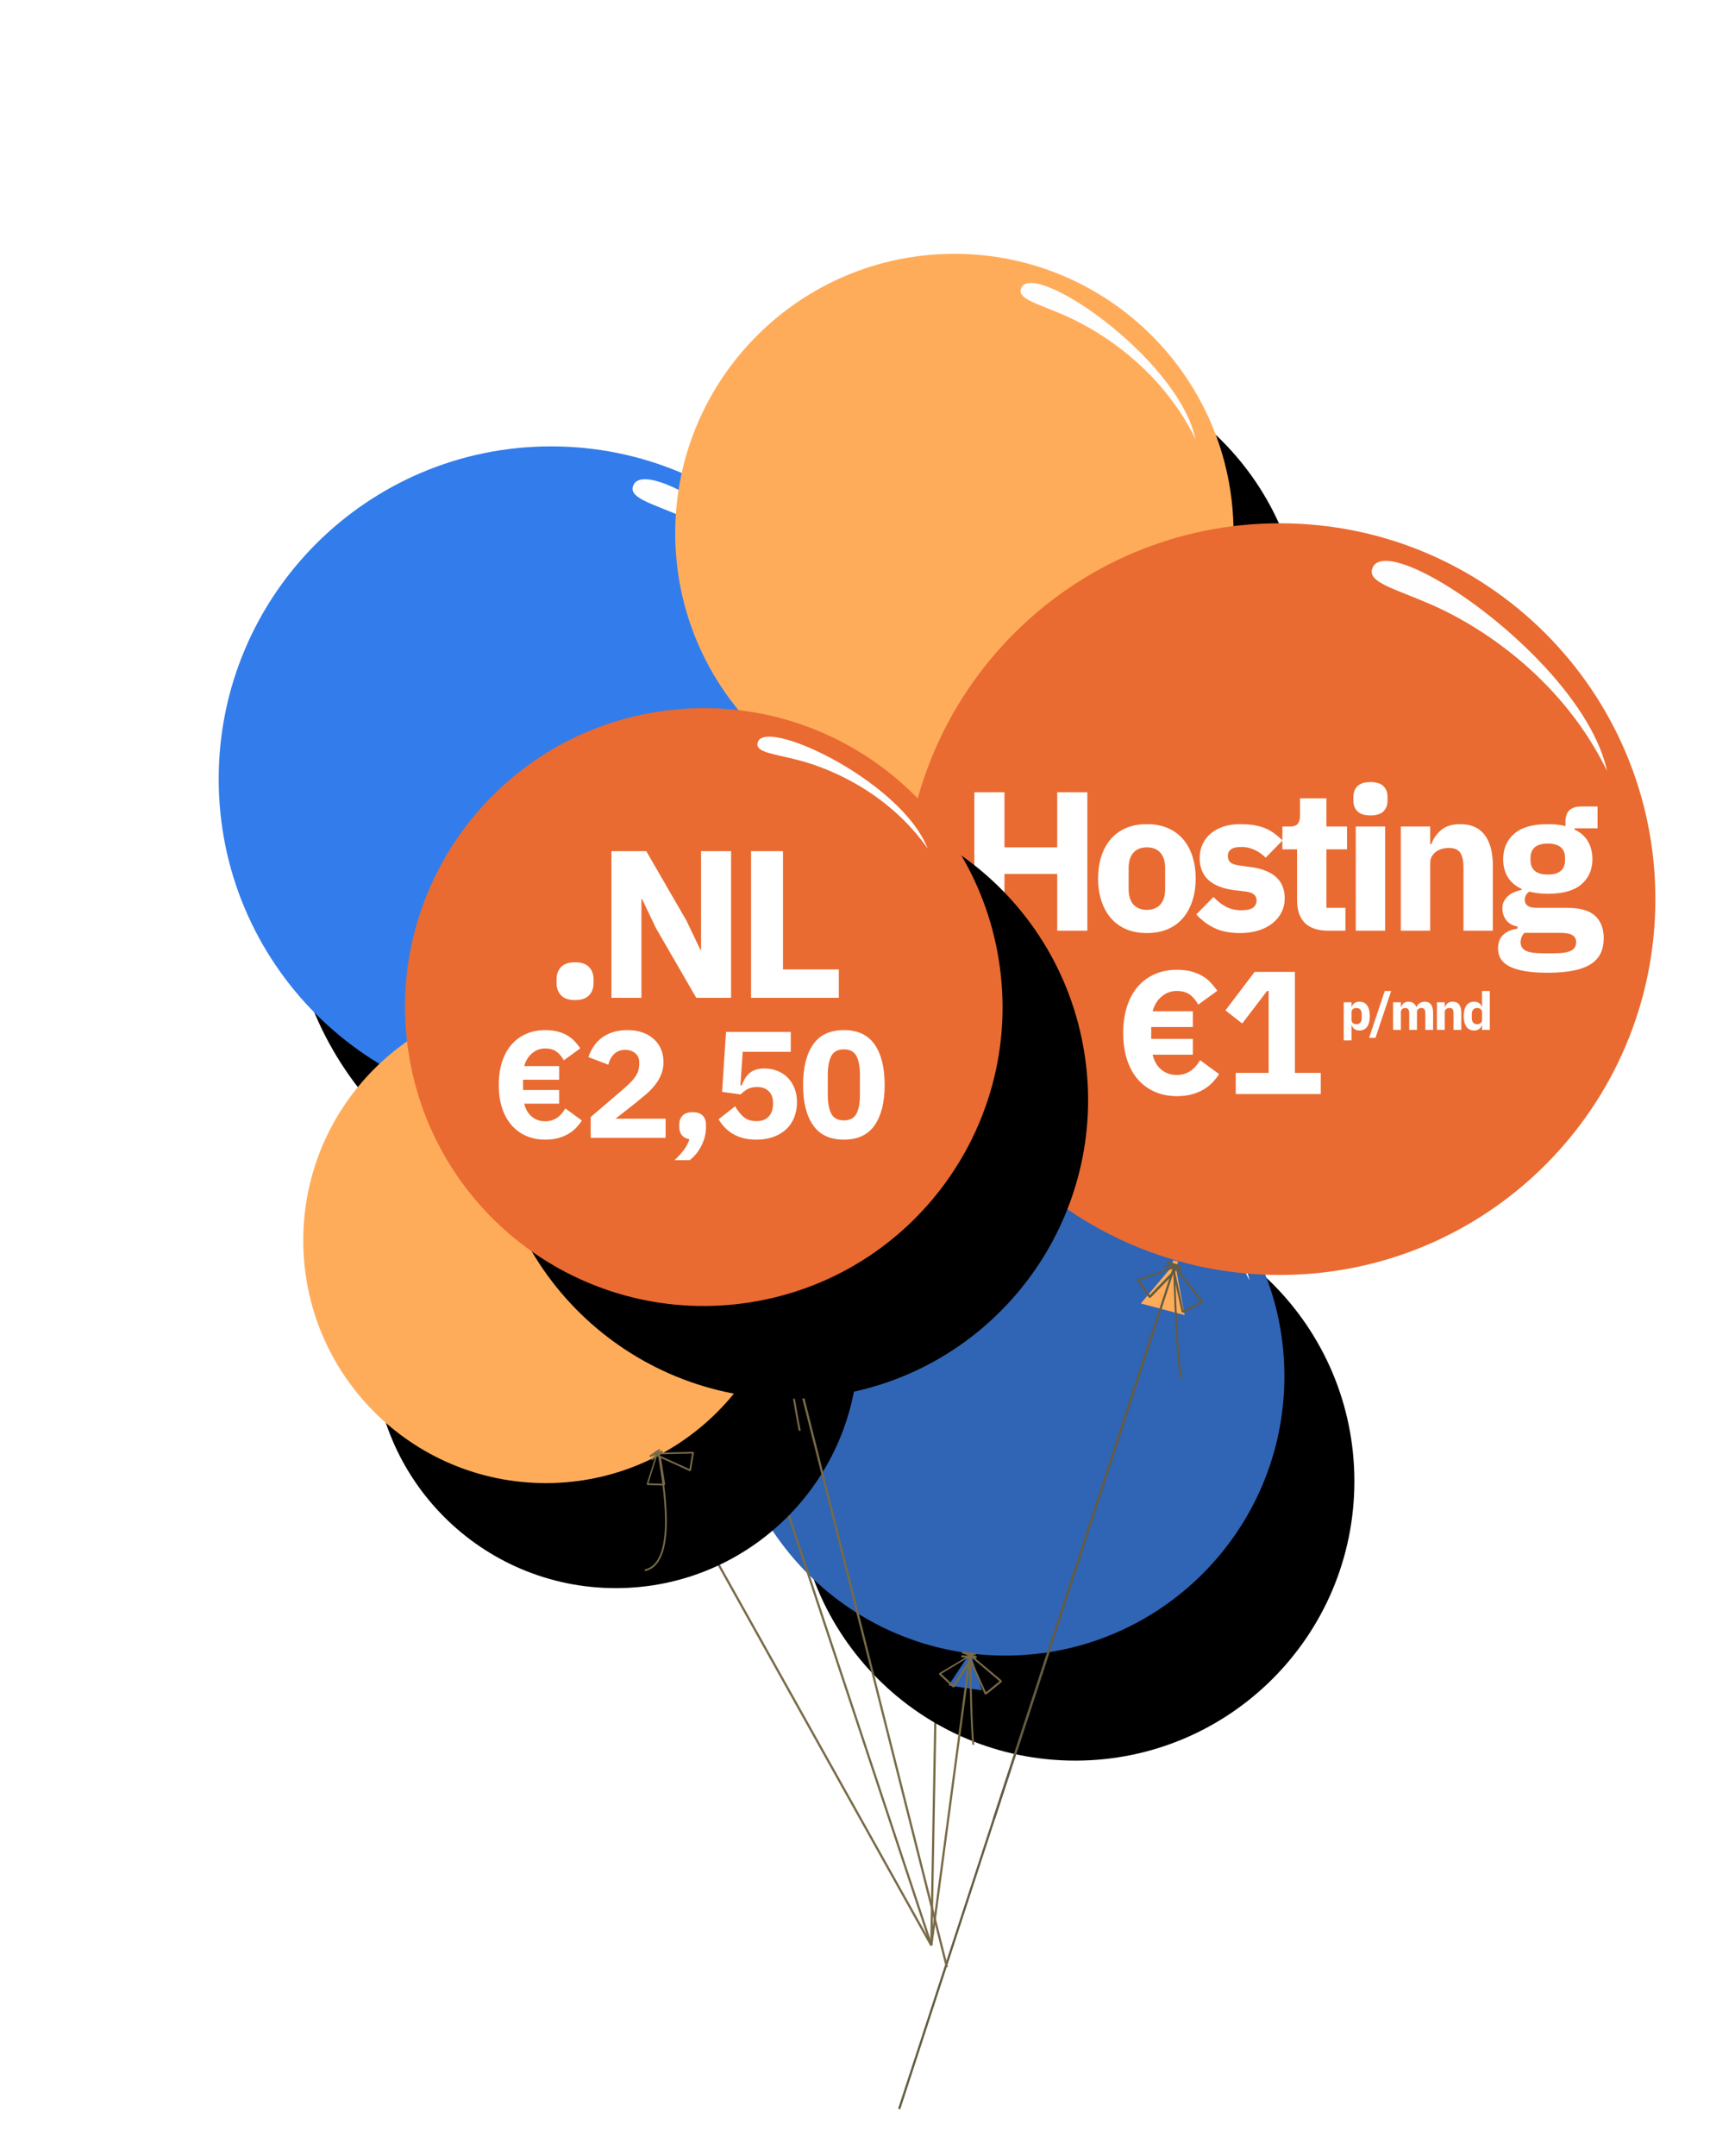 <?xml version="1.0" encoding="UTF-8"?>
<svg width="595px" height="739px" viewBox="0 0 595 739" version="1.1" xmlns="http://www.w3.org/2000/svg" xmlns:xlink="http://www.w3.org/1999/xlink">
    <title>63D46980-A33B-4534-9B97-BF953139A700</title>
    <defs>
        <filter x="-14.0%" y="-10.8%" width="128.0%" height="121.7%" filterUnits="objectBoundingBox" id="filter-1">
            <feOffset dx="24" dy="36" in="SourceAlpha" result="shadowOffsetOuter1"></feOffset>
            <feColorMatrix values="0 0 0 0 0   0 0 0 0 0   0 0 0 0 0  0 0 0 0.08 0" type="matrix" in="shadowOffsetOuter1" result="shadowMatrixOuter1"></feColorMatrix>
            <feMerge>
                <feMergeNode in="shadowMatrixOuter1"></feMergeNode>
                <feMergeNode in="SourceGraphic"></feMergeNode>
            </feMerge>
        </filter>
        <path d="M365.47,384.734 C365.47,437.608 322.608,480.471 269.735,480.471 C216.861,480.471 174,437.608 174,384.734 C174,331.861 216.861,289 269.735,289 C322.608,289 365.47,331.861 365.47,384.734 Z" id="path-2"></path>
        <filter x="-9.4%" y="-9.4%" width="131.3%" height="137.6%" filterUnits="objectBoundingBox" id="filter-3">
            <feOffset dx="24" dy="36" in="SourceAlpha" result="shadowOffsetOuter1"></feOffset>
            <feColorMatrix values="0 0 0 0 0   0 0 0 0 0   0 0 0 0 0  0 0 0 0.04 0" type="matrix" in="shadowOffsetOuter1"></feColorMatrix>
        </filter>
        <path d="M114.019,5.68434189e-14 C176.989,5.68434189e-14 228.036,51.048 228.036,114.017 C228.036,176.987 176.989,228.035 114.019,228.035 C51.048,228.035 8.10018719e-13,176.987 8.10018719e-13,114.017 C8.10018719e-13,51.048 51.048,5.68434189e-14 114.019,5.68434189e-14" id="path-4"></path>
        <filter x="-7.9%" y="-7.9%" width="126.3%" height="131.6%" filterUnits="objectBoundingBox" id="filter-5">
            <feOffset dx="24" dy="36" in="SourceAlpha" result="shadowOffsetOuter1"></feOffset>
            <feColorMatrix values="0 0 0 0 0   0 0 0 0 0   0 0 0 0 0  0 0 0 0.04 0" type="matrix" in="shadowOffsetOuter1"></feColorMatrix>
        </filter>
        <path d="M348.033,95.736 C348.033,148.608 305.17,191.471 252.297,191.471 C199.424,191.471 156.562,148.608 156.562,95.736 C156.562,42.862 199.424,0 252.297,0 C305.17,0 348.033,42.862 348.033,95.736 Z" id="path-6"></path>
        <filter x="-9.4%" y="-9.4%" width="131.3%" height="137.6%" filterUnits="objectBoundingBox" id="filter-7">
            <feOffset dx="24" dy="36" in="SourceAlpha" result="shadowOffsetOuter1"></feOffset>
            <feColorMatrix values="0 0 0 0 0   0 0 0 0 0   0 0 0 0 0  0 0 0 0.12 0" type="matrix" in="shadowOffsetOuter1"></feColorMatrix>
        </filter>
        <path d="M195.348,338.175 C195.348,384.11 158.109,421.349 112.174,421.349 C66.239,421.349 29,384.11 29,338.175 C29,292.239 66.239,255 112.174,255 C158.109,255 195.348,292.239 195.348,338.175 Z" id="path-8"></path>
        <filter x="-10.8%" y="-10.8%" width="136.1%" height="143.3%" filterUnits="objectBoundingBox" id="filter-9">
            <feOffset dx="24" dy="36" in="SourceAlpha" result="shadowOffsetOuter1"></feOffset>
            <feColorMatrix values="0 0 0 0 0   0 0 0 0 0   0 0 0 0 0  0 0 0 0.04 0" type="matrix" in="shadowOffsetOuter1"></feColorMatrix>
        </filter>
        <path d="M219.807,118.178 C219.807,174.759 173.938,220.628 117.356,220.628 C60.774,220.628 14.906,174.759 14.906,118.178 C14.906,61.598 60.774,15.729 117.356,15.729 C173.938,15.729 219.807,61.598 219.807,118.178 Z" id="path-10"></path>
        <filter x="-8.8%" y="-8.8%" width="129.3%" height="135.1%" filterUnits="objectBoundingBox" id="filter-11">
            <feOffset dx="24" dy="36" in="SourceAlpha" result="shadowOffsetOuter1"></feOffset>
            <feColorMatrix values="0 0 0 0 0   0 0 0 0 0   0 0 0 0 0  0 0 0 0.12 0" type="matrix" in="shadowOffsetOuter1"></feColorMatrix>
        </filter>
    </defs>
    <g id="Homepage" stroke="none" stroke-width="1" fill="none" fill-rule="evenodd">
        <g id="Homepage-v1" transform="translate(-793, -149)">
            <g id="Hero" transform="translate(0, 120)">
                <g id="Ballonnen" filter="url(#filter-1)" transform="translate(844, 80)">
                    <polygon id="Fill-6" fill="#FFAC5A" points="338.725 287.735 340.396 288.178 339.414 291.884 337.743 291.442"></polygon>
                    <polygon id="Fill-89" fill="#786A47" points="252.074 172.013 244.761 579.802 244.003 579.788 251.316 172.001"></polygon>
                    <g id="Fill-16">
                        <use fill="black" fill-opacity="1" filter="url(#filter-3)" xlink:href="#path-2"></use>
                        <use fill="#3064B4" fill-rule="evenodd" xlink:href="#path-2"></use>
                    </g>
                    <path d="M293.587,300.658 C292.845,303.89 299.374,305.49 308.314,309.343 C322.926,315.642 342.644,329.53 353.503,351.88 C347.424,323.637 296.227,289.146 293.587,300.658" id="Fill-18" fill="#FEFEFE"></path>
                    <polygon id="Fill-20" fill="#3064B4" points="257.06 480.478 258.134 480.633 261.744 492.381 250.278 490.73"></polygon>
                    <polygon id="Fill-22" fill="#3064B4" points="257.123 478.03 258.834 478.277 258.287 482.073 256.576 481.826"></polygon>
                    <g id="Group-2" transform="translate(0, 66)">
                        <g id="Fill-28">
                            <use fill="black" fill-opacity="1" filter="url(#filter-5)" xlink:href="#path-4"></use>
                            <use fill="#327DEB" fill-rule="evenodd" xlink:href="#path-4"></use>
                        </g>
                        <path d="M141.994,13.973 C141.112,17.822 148.888,19.728 159.535,24.318 C176.936,31.82 200.42,48.36 213.353,74.976 C206.113,41.341 145.14,0.263 141.994,13.973" id="Fill-34" fill="#FEFEFE"></path>
                    </g>
                    <polygon id="Fill-30" fill="#9CC53E" points="127.605 229.869 128.821 229.426 139.23 239.716 126.271 244.446"></polygon>
                    <polygon id="Fill-32" fill="#9CC53E" points="126.634 227.866 128.258 227.274 129.573 230.877 127.949 231.468"></polygon>
                    <polygon id="Fill-36" fill="#786A47" points="127.57 226.314 244.742 579.676 244.022 579.914 126.85 226.552"></polygon>
                    <polygon id="Fill-62" fill="#E5C839" points="126.634 227.866 128.258 227.274 129.573 230.877 127.949 231.468"></polygon>
                    <path d="M162.051,330.303 C161.719,330.11 161.389,329.913 161.058,329.716 L127.668,228.693 L128.388,228.455 L162.051,330.303 Z" id="Fill-64" fill="#CFB365"></path>
                    <polygon id="Fill-66" fill="#9A3161" points="251.685 172.028 252.772 172.028 258.021 183.141 246.437 183.141"></polygon>
                    <g id="Fill-68">
                        <use fill="black" fill-opacity="1" filter="url(#filter-7)" xlink:href="#path-6"></use>
                        <use fill="#FFAC5A" fill-rule="evenodd" xlink:href="#path-6"></use>
                    </g>
                    <polygon id="Fill-70" fill="#9A3161" points="251.405 173.927 253.133 173.927 253.133 170.092 251.405 170.092"></polygon>
                    <path d="M138.047,260.319 C138.352,260.432 138.656,260.551 138.961,260.668 L179.548,383.067 C179.374,383.34 179.195,383.61 179.019,383.88 L138.047,260.319 Z" id="Fill-74" fill="#E35700"></path>
                    <path d="M175.148,372.208 C175.222,371.641 175.3,371.074 175.383,370.509 L179.547,383.065 L179.284,383.474 L179.276,383.487 L179.26,383.512 L179.25,383.525 L179.243,383.538 L179.235,383.55 L179.226,383.563 L179.218,383.576 L179.21,383.588 L179.193,383.614 L179.185,383.627 L179.019,383.88 L175.148,372.208 Z" id="Fill-75" fill="#995719"></path>
                    <polygon id="Fill-76" fill="#FFAC5A" points="149.908 411.726 150.728 411.257 159.479 417.374 150.744 422.371"></polygon>
                    <polygon id="Fill-77" fill="#FF6507" points="148.661 410.355 150.162 409.497 152.066 412.826 150.565 413.683"></polygon>
                    <polygon id="Fill-79" fill="#786A47" points="258.127 479.75 244.751 579.843 244.006 579.747 257.383 479.653"></polygon>
                    <polygon id="Fill-80" fill="#786A47" points="150.692 411.378 244.714 579.612 244.051 579.98 150.028 411.747"></polygon>
                    <path d="M251.686,172.028 L252.772,172.028 L258.021,183.141 L246.966,183.141 C246.926,182.853 246.883,182.565 246.845,182.278 L251.686,172.028 Z" id="Fill-81" fill="#9A3161"></path>
                    <polygon id="Fill-83" fill="#9A3161" points="251.405 173.927 253.133 173.927 253.133 170.092 251.405 170.092"></polygon>
                    <polygon id="Fill-84" fill="#9A3161" points="251.686 172.028 252.772 172.028 258.021 183.141 246.437 183.141"></polygon>
                    <polygon id="Fill-85" fill="#9A3161" points="251.405 173.927 253.133 173.927 253.133 170.092 251.405 170.092"></polygon>
                    <path d="M275.057,12.275 C274.317,15.507 280.845,17.108 289.784,20.961 C304.396,27.26 324.115,41.149 334.973,63.498 C328.895,35.255 277.699,0.764 275.057,12.275" id="Fill-88" fill="#FEFEFE"></path>
                    <g id="Fill-90">
                        <use fill="black" fill-opacity="1" filter="url(#filter-9)" xlink:href="#path-8"></use>
                        <use fill="#FFAC5A" fill-rule="evenodd" xlink:href="#path-8"></use>
                    </g>
                    <path d="M142.231,272.937 L139.767,265.51 C140.078,265.648 140.393,265.794 140.712,265.947 L143.163,273.343 C142.965,273.255 142.767,273.168 142.57,273.083 L142.231,272.937 Z" id="Fill-92" fill="#F5C536"></path>
                    <path d="M257.743,480.894 C257.214,484.326 257.875,506.119 258.449,510.98 C258.588,511.079 258.858,511.078 259.114,511.002 C258.521,506.153 257.882,484.297 258.402,480.926 L257.743,480.894 Z" id="Fill-98" fill="#786A47"></path>
                    <path d="M252.593,483.216 L247.072,486.503 L247.088,486.98 L251.791,491.38 L252.333,491.261 L252.593,490.852 L252.593,489.446 L251.893,490.552 L247.795,486.718 L252.593,483.826 L252.593,483.216 Z M259.667,479.637 L258.361,479.466 L258.101,479.336 L257.785,479.391 L255.05,479.034 L254.897,479.687 L256.816,480.352 L256.672,480.508 L254.692,480.376 L254.646,481.049 L256.075,481.144 L252.593,483.216 L252.593,483.826 L256.945,481.202 L257.079,481.211 L257.392,481.871 L252.593,489.446 L252.593,490.852 L257.783,482.697 L262.696,493.702 L262.963,493.763 L262.963,492.67 L258.129,481.849 L258.355,481.296 L258.363,481.296 L262.963,485.172 L262.963,484.34 L259.418,481.367 L259.862,481.397 L259.995,480.742 L258.758,480.312 L258.802,480.203 L259.579,480.304 L259.667,479.637 Z M262.963,493.763 L263.213,493.82 L268.52,489.525 L268.539,489.018 L262.963,484.34 L262.963,485.172 L267.798,489.244 L263.123,493.027 L262.963,492.67 L262.963,493.763 Z" id="Fill-99" fill="#786A47"></path>
                    <path d="M149.888,410.341 L149.726,410.544 L147.674,411.932 L147.959,412.462 L149.647,411.767 L149.643,411.959 L148.232,413.047 L148.602,413.527 L149.62,412.741 L146.755,421.707 L147.049,422.018 L149.888,422.097 L149.888,421.491 L147.367,421.421 L149.888,413.383 L149.888,410.341 Z M149.888,422.097 L151.826,422.15 L151.826,421.545 L149.888,421.491 L149.888,422.097 Z M151.14,409.588 L150.159,410.251 L149.906,410.317 L149.888,410.341 L149.888,413.383 L150.24,412.262 L150.337,412.188 L150.938,412.445 L151.826,417.954 L151.826,413.597 L151.694,412.768 L151.826,412.828 L151.826,412.176 L151.423,411.992 L151.245,411.486 L151.251,411.481 L151.826,411.467 L151.826,410.215 L150.93,410.584 L150.894,410.484 L151.478,410.089 L151.14,409.588 Z M156.788,410.774 L152.002,410.901 L152.318,410.656 L152.017,410.136 L151.826,410.215 L151.826,411.467 L156.788,411.345 L156.788,410.774 Z M151.826,412.828 L151.826,412.176 L156.788,414.429 L156.788,415.083 L151.826,412.828 Z M151.826,422.15 L152.832,422.179 L153.126,421.774 L151.826,413.597 L151.826,417.954 L152.408,421.561 L151.826,421.545 L151.826,422.15 Z M156.788,415.083 L161.551,417.248 L161.968,417.019 L162.982,410.97 L162.694,410.617 L156.788,410.774 L156.788,411.345 L162.329,411.21 L161.437,416.539 L156.788,414.429 L156.788,415.083 Z" id="Fill-102" fill="#786A47"></path>
                    <path d="M151.289,411.755 C152.71,421.061 157.922,448.963 146.215,451.54 L146.083,450.937 C157.205,448.487 152.046,420.8 150.678,411.846 L151.289,411.755 Z" id="Fill-103" fill="#786A47"></path>
                    <g id="Hosting" transform="translate(233, 92.004)">
                        <path d="M130.874,0.355 C202.02,0.355 259.697,58.031 259.697,129.178 C259.697,200.325 202.02,258.001 130.874,258.001 C59.727,258.001 2.05,200.325 2.05,129.178 C2.05,58.031 59.727,0.355 130.874,0.355" id="Fill-1" fill="#E96B31"></path>
                        <path d="M182.301,27.988 C201.962,36.464 228.495,55.152 243.109,85.225 C234.929,47.221 166.037,0.81 162.484,16.299 C161.486,20.649 170.272,22.802 182.301,27.988 Z" id="Fill-8" fill="#FEFEFE"></path>
                        <g id="Group-4" transform="translate(0, 253)">
                            <polyline id="Fill-9" fill="#FFAC5A" points="93.852 2.184 95.258 2.557 98.24 18.757 83.233 14.777 93.852 2.184"></polyline>
                            <polyline id="Fill-10" fill="#FFAC5A" points="94.326 2.38742359e-13 95.99 0.441 95.011 4.133 93.347 3.692 94.326 2.38742359e-13"></polyline>
                            <path d="M94.302,2.987 C94.529,8.138 95.174,33.299 96.802,40.441 C96.962,40.571 97.229,40.538 97.465,40.394 C95.82,33.273 95.182,8.017 94.962,2.956 L94.302,2.987" id="Fill-12" fill="#635C42"></path>
                            <path d="M99.36,17.166 L104.458,14.546 L104.593,14.003 L99.36,7.363 L99.36,8.495 L103.742,14.081 L99.36,16.333 L99.36,17.166 Z M97.133,1.892 L95.764,1.415 L95.513,1.214 L95.159,1.204 L92.29,0.205 L91.978,0.874 L93.899,2.023 L93.706,2.158 L91.604,1.571 L91.402,2.286 L92.921,2.71 L88.459,4.246 L88.459,4.855 L93.845,2.968 L93.99,3.009 L94.178,3.789 L88.459,9.685 L88.459,10.882 L94.414,4.769 L97.237,17.741 L97.768,17.984 L99.36,17.166 L99.36,16.333 L97.85,17.109 L94.979,3.934 L95.346,3.386 L95.354,3.389 L99.36,8.495 L99.36,7.363 L96.476,3.703 L96.95,3.834 L97.24,3.157 L96.001,2.415 L96.074,2.309 L96.89,2.593 L97.133,1.892 Z M88.459,4.246 L82.008,6.466 L81.917,6.983 L86,12.785 L86.612,12.778 L88.459,10.882 L88.459,9.685 L86.296,11.915 L82.738,6.859 L88.459,4.855 L88.459,4.246 L88.459,4.246 Z" id="Fill-13" fill="#635C42"></path>
                            <polyline id="Fill-14" fill="#635C42" points="95.188 1.936 0.719 291.009 2.81374923e-13 290.774 94.469 1.701 95.188 1.936"></polyline>
                            <path d="M87.981,23.99 L33.239,191.5 C32.969,191.52 32.696,191.533 32.426,191.551 L87.358,23.462 C87.565,23.638 87.775,23.813 87.981,23.99" id="Fill-19" fill="#635C42"></path>
                        </g>
                        <g id="Hosting-€1" transform="translate(26.139, 89.064)" fill="#FFFFFF" fill-rule="nonzero">
                            <path d="M10.336,50.932 L10.336,31.484 L28.424,31.484 L28.424,50.932 L38.76,50.932 L38.76,3.468 L28.424,3.468 L28.424,22.372 L10.336,22.372 L10.336,3.468 L-3.69482223e-13,3.468 L-3.69482223e-13,50.932 L10.336,50.932 Z M59.172,51.748 C61.801,51.748 64.147,51.317 66.21,50.456 C68.273,49.595 70.018,48.348 71.446,46.716 C72.874,45.084 73.973,43.112 74.744,40.8 C75.515,38.488 75.9,35.904 75.9,33.048 C75.9,30.192 75.515,27.608 74.744,25.296 C73.973,22.984 72.874,21.023 71.446,19.414 C70.018,17.805 68.273,16.569 66.21,15.708 C64.147,14.847 61.801,14.416 59.172,14.416 C56.543,14.416 54.197,14.847 52.134,15.708 C50.071,16.569 48.326,17.805 46.898,19.414 C45.47,21.023 44.371,22.984 43.6,25.296 C42.829,27.608 42.444,30.192 42.444,33.048 C42.444,35.904 42.829,38.488 43.6,40.8 C44.371,43.112 45.47,45.084 46.898,46.716 C48.326,48.348 50.071,49.595 52.134,50.456 C54.197,51.317 56.543,51.748 59.172,51.748 Z M59.172,43.792 C57.177,43.792 55.636,43.18 54.548,41.956 C53.46,40.732 52.916,38.987 52.916,36.72 L52.916,36.72 L52.916,29.444 C52.916,27.177 53.46,25.432 54.548,24.208 C55.636,22.984 57.177,22.372 59.172,22.372 C61.167,22.372 62.708,22.984 63.796,24.208 C64.884,25.432 65.428,27.177 65.428,29.444 L65.428,29.444 L65.428,36.72 C65.428,38.987 64.884,40.732 63.796,41.956 C62.708,43.18 61.167,43.792 59.172,43.792 Z M91.144,51.748 C93.456,51.748 95.553,51.453 97.434,50.864 C99.315,50.275 100.925,49.447 102.262,48.382 C103.599,47.317 104.631,46.059 105.356,44.608 C106.081,43.157 106.444,41.571 106.444,39.848 C106.444,33.728 102.523,30.147 94.68,29.104 L94.68,29.104 L90.668,28.56 C89.217,28.333 88.231,27.959 87.71,27.438 C87.189,26.917 86.928,26.18 86.928,25.228 C86.928,24.321 87.291,23.596 88.016,23.052 C88.741,22.508 89.965,22.236 91.688,22.236 C93.184,22.236 94.646,22.565 96.074,23.222 C97.502,23.879 98.783,24.775 99.916,25.908 L99.916,25.908 L105.696,19.992 C104.789,19.131 103.871,18.349 102.942,17.646 C102.013,16.943 100.993,16.354 99.882,15.878 C98.771,15.402 97.502,15.039 96.074,14.79 C94.646,14.541 93.003,14.416 91.144,14.416 C89.013,14.416 87.098,14.699 85.398,15.266 C83.698,15.833 82.247,16.626 81.046,17.646 C79.845,18.666 78.915,19.89 78.258,21.318 C77.601,22.746 77.272,24.321 77.272,26.044 C77.272,32.391 81.284,36.063 89.308,37.06 L89.308,37.06 L93.184,37.536 C95.587,37.853 96.788,38.851 96.788,40.528 C96.788,41.571 96.403,42.398 95.632,43.01 C94.861,43.622 93.479,43.928 91.484,43.928 C89.535,43.928 87.789,43.52 86.248,42.704 C84.707,41.888 83.301,40.777 82.032,39.372 L82.032,39.372 L76.116,45.356 C77.975,47.396 80.083,48.971 82.44,50.082 C84.797,51.193 87.699,51.748 91.144,51.748 Z M127.264,50.932 L127.264,43.112 L120.736,43.112 L120.736,23.052 L127.808,23.052 L127.808,15.232 L120.736,15.232 L120.736,5.576 L111.692,5.576 L111.692,11.424 C111.692,12.648 111.443,13.589 110.944,14.246 C110.445,14.903 109.516,15.232 108.156,15.232 L108.156,15.232 L105.64,15.232 L105.64,23.052 L110.672,23.052 L110.672,40.528 C110.672,43.928 111.567,46.512 113.358,48.28 C115.149,50.048 117.789,50.932 121.28,50.932 L121.28,50.932 L127.264,50.932 Z M135.844,11.424 C137.884,11.424 139.369,10.959 140.298,10.03 C141.227,9.101 141.692,7.911 141.692,6.46 L141.692,6.46 L141.692,4.964 C141.692,3.513 141.227,2.323 140.298,1.394 C139.369,0.465 137.884,-2.13162821e-14 135.844,-2.13162821e-14 C133.804,-2.13162821e-14 132.319,0.465 131.39,1.394 C130.461,2.323 129.996,3.513 129.996,4.964 L129.996,4.964 L129.996,6.46 C129.996,7.911 130.461,9.101 131.39,10.03 C132.319,10.959 133.804,11.424 135.844,11.424 Z M140.876,50.932 L140.876,15.232 L130.812,15.232 L130.812,50.932 L140.876,50.932 Z M156.324,50.932 L156.324,27.812 C156.324,26.951 156.505,26.191 156.868,25.534 C157.231,24.877 157.718,24.321 158.33,23.868 C158.942,23.415 159.633,23.086 160.404,22.882 C161.175,22.678 161.968,22.576 162.784,22.576 C164.643,22.576 165.935,23.131 166.66,24.242 C167.385,25.353 167.748,27.064 167.748,29.376 L167.748,29.376 L167.748,50.932 L177.812,50.932 L177.812,28.56 C177.812,24.027 176.871,20.536 174.99,18.088 C173.109,15.64 170.332,14.416 166.66,14.416 C163.849,14.416 161.651,15.096 160.064,16.456 C158.477,17.816 157.367,19.425 156.732,21.284 L156.732,21.284 L156.324,21.284 L156.324,15.232 L146.26,15.232 L146.26,50.932 L156.324,50.932 Z M196.524,65.348 C200.151,65.348 203.199,65.087 205.67,64.566 C208.141,64.045 210.124,63.274 211.62,62.254 C213.116,61.234 214.193,59.999 214.85,58.548 C215.507,57.097 215.836,55.42 215.836,53.516 C215.836,50.207 214.85,47.645 212.878,45.832 C210.906,44.019 207.744,43.112 203.392,43.112 L203.392,43.112 L193.056,43.112 C191.515,43.112 190.415,42.874 189.758,42.398 C189.101,41.922 188.772,41.253 188.772,40.392 C188.772,39.168 189.293,38.216 190.336,37.536 C192.24,38.035 194.348,38.284 196.66,38.284 C201.828,38.284 205.67,37.207 208.186,35.054 C210.702,32.901 211.96,30.033 211.96,26.452 C211.96,24.14 211.461,22.111 210.464,20.366 C209.467,18.621 207.925,17.249 205.84,16.252 L205.84,16.252 L205.84,15.844 L213.728,15.844 L213.728,8.364 L208.084,8.364 C206.361,8.364 205.035,8.783 204.106,9.622 C203.177,10.461 202.712,11.832 202.712,13.736 L202.712,13.736 L202.712,15.096 C201.035,14.643 199.017,14.416 196.66,14.416 C191.492,14.416 187.65,15.515 185.134,17.714 C182.618,19.913 181.36,22.825 181.36,26.452 C181.36,28.764 181.881,30.793 182.924,32.538 C183.967,34.283 185.576,35.655 187.752,36.652 L187.752,36.652 L187.752,36.924 C186.936,37.105 186.12,37.355 185.304,37.672 C184.488,37.989 183.774,38.409 183.162,38.93 C182.55,39.451 182.051,40.063 181.666,40.766 C181.281,41.469 181.088,42.296 181.088,43.248 C181.088,44.789 181.519,46.138 182.38,47.294 C183.241,48.45 184.533,49.187 186.256,49.504 L186.256,49.504 L186.256,50.252 C184.171,50.524 182.539,51.227 181.36,52.36 C180.181,53.493 179.592,55.057 179.592,57.052 C179.592,58.367 179.898,59.534 180.51,60.554 C181.122,61.574 182.097,62.435 183.434,63.138 C184.771,63.841 186.517,64.385 188.67,64.77 C190.823,65.155 193.441,65.348 196.524,65.348 Z M196.66,31.688 C194.665,31.688 193.181,31.269 192.206,30.43 C191.231,29.591 190.744,28.379 190.744,26.792 L190.744,26.792 L190.744,25.976 C190.744,24.389 191.231,23.177 192.206,22.338 C193.181,21.499 194.665,21.08 196.66,21.08 C198.655,21.08 200.139,21.499 201.114,22.338 C202.089,23.177 202.576,24.389 202.576,25.976 L202.576,25.976 L202.576,26.792 C202.576,28.379 202.089,29.591 201.114,30.43 C200.139,31.269 198.655,31.688 196.66,31.688 Z M198.904,58.684 L194.824,58.684 C192.104,58.684 190.177,58.378 189.044,57.766 C187.911,57.154 187.344,56.191 187.344,54.876 C187.344,54.332 187.446,53.777 187.65,53.21 C187.854,52.643 188.183,52.133 188.636,51.68 L188.636,51.68 L200.876,51.68 C202.916,51.68 204.344,51.952 205.16,52.496 C205.976,53.04 206.384,53.833 206.384,54.876 C206.384,56.191 205.817,57.154 204.684,57.766 C203.551,58.378 201.624,58.684 198.904,58.684 L198.904,58.684 Z" id="Hosting"></path>
                            <path d="M69.415,107.652 C71.415,107.652 73.185,107.432 74.725,106.992 C76.265,106.552 77.625,105.972 78.805,105.252 C79.985,104.532 80.985,103.722 81.805,102.822 C82.625,101.922 83.335,101.012 83.935,100.092 L83.935,100.092 L77.395,95.292 C75.475,98.692 72.815,100.392 69.415,100.392 C67.415,100.392 65.675,99.802 64.195,98.622 C62.715,97.442 61.695,95.712 61.135,93.432 L61.135,93.432 L74.935,93.432 L74.935,88.032 L60.655,88.032 L60.655,83.952 L74.935,83.952 L74.935,78.552 L61.135,78.552 C61.735,76.392 62.785,74.692 64.285,73.452 C65.785,72.212 67.495,71.592 69.415,71.592 C71.175,71.592 72.625,71.982 73.765,72.762 C74.905,73.542 75.915,74.712 76.795,76.272 L76.795,76.272 L83.335,71.532 C82.695,70.652 81.985,69.772 81.205,68.892 C80.425,68.012 79.495,67.242 78.415,66.582 C77.335,65.922 76.065,65.382 74.605,64.962 C73.145,64.542 71.415,64.332 69.415,64.332 C66.695,64.332 64.205,64.822 61.945,65.802 C59.685,66.782 57.745,68.192 56.125,70.032 C54.505,71.872 53.255,74.142 52.375,76.842 C51.495,79.542 51.055,82.592 51.055,85.992 C51.055,89.432 51.495,92.492 52.375,95.172 C53.255,97.852 54.505,100.112 56.125,101.952 C57.745,103.792 59.685,105.202 61.945,106.182 C64.205,107.162 66.695,107.652 69.415,107.652 Z M118.808,106.932 L118.808,99.672 L109.928,99.672 L109.928,65.052 L96.128,65.052 L86.108,78.252 L91.868,82.752 L100.388,71.592 L100.928,71.592 L100.928,99.672 L89.648,99.672 L89.648,106.932 L118.808,106.932 Z" id="€1"></path>
                        </g>
                        <path d="M155.486,177.596 L155.486,172.412 L155.576,172.412 C155.648,172.664 155.762,172.901 155.918,173.123 C156.074,173.345 156.263,173.537 156.485,173.699 C156.707,173.861 156.956,173.987 157.232,174.077 C157.508,174.167 157.802,174.212 158.114,174.212 C159.314,174.212 160.22,173.789 160.832,172.943 C161.444,172.097 161.75,170.87 161.75,169.262 C161.75,167.654 161.444,166.43 160.832,165.59 C160.22,164.75 159.314,164.33 158.114,164.33 C157.502,164.33 156.959,164.498 156.485,164.834 C156.011,165.17 155.708,165.602 155.576,166.13 L155.576,166.13 L155.486,166.13 L155.486,164.546 L152.822,164.546 L152.822,177.596 L155.486,177.596 Z M157.232,172.052 C156.728,172.052 156.311,171.929 155.981,171.683 C155.651,171.437 155.486,171.098 155.486,170.666 L155.486,170.666 L155.486,167.876 C155.486,167.444 155.651,167.105 155.981,166.859 C156.311,166.613 156.728,166.49 157.232,166.49 C157.736,166.49 158.153,166.667 158.483,167.021 C158.813,167.375 158.978,167.852 158.978,168.452 L158.978,168.452 L158.978,170.09 C158.978,170.69 158.813,171.167 158.483,171.521 C158.153,171.875 157.736,172.052 157.232,172.052 Z M163.716,176.714 L169.08,160.676 L166.884,160.676 L161.52,176.714 L163.716,176.714 Z M172.413,173.996 L172.413,167.876 C172.413,167.648 172.458,167.447 172.548,167.273 C172.638,167.099 172.758,166.952 172.908,166.832 C173.058,166.712 173.226,166.625 173.412,166.571 C173.598,166.517 173.787,166.49 173.979,166.49 C174.843,166.49 175.275,167.09 175.275,168.29 L175.275,168.29 L175.275,173.996 L177.939,173.996 L177.939,167.876 C177.939,167.408 178.101,167.06 178.425,166.832 C178.749,166.604 179.109,166.49 179.505,166.49 C180.369,166.49 180.801,167.09 180.801,168.29 L180.801,168.29 L180.801,173.996 L183.465,173.996 L183.465,168.074 C183.465,166.874 183.222,165.95 182.736,165.302 C182.25,164.654 181.551,164.33 180.639,164.33 C180.279,164.33 179.943,164.381 179.631,164.483 C179.319,164.585 179.037,164.72 178.785,164.888 C178.533,165.056 178.32,165.257 178.146,165.491 C177.972,165.725 177.843,165.974 177.759,166.238 L177.759,166.238 L177.705,166.238 C177.501,165.614 177.171,165.14 176.715,164.816 C176.259,164.492 175.707,164.33 175.059,164.33 C174.351,164.33 173.793,164.507 173.385,164.861 C172.977,165.215 172.689,165.644 172.521,166.148 L172.521,166.148 L172.413,166.148 L172.413,164.546 L169.749,164.546 L169.749,173.996 L172.413,173.996 Z M187.446,173.996 L187.446,167.876 C187.446,167.648 187.494,167.447 187.59,167.273 C187.686,167.099 187.815,166.952 187.977,166.832 C188.139,166.712 188.322,166.625 188.526,166.571 C188.73,166.517 188.94,166.49 189.156,166.49 C189.648,166.49 189.99,166.637 190.182,166.931 C190.374,167.225 190.47,167.678 190.47,168.29 L190.47,168.29 L190.47,173.996 L193.134,173.996 L193.134,168.074 C193.134,166.874 192.885,165.95 192.387,165.302 C191.889,164.654 191.154,164.33 190.182,164.33 C189.438,164.33 188.856,164.51 188.436,164.87 C188.016,165.23 187.722,165.656 187.554,166.148 L187.554,166.148 L187.446,166.148 L187.446,164.546 L184.782,164.546 L184.782,173.996 L187.446,173.996 Z M197.619,174.212 C197.919,174.212 198.21,174.167 198.492,174.077 C198.774,173.987 199.026,173.861 199.248,173.699 C199.47,173.537 199.659,173.345 199.815,173.123 C199.971,172.901 200.085,172.664 200.157,172.412 L200.157,172.412 L200.247,172.412 L200.247,173.996 L202.911,173.996 L202.911,160.676 L200.247,160.676 L200.247,166.13 L200.157,166.13 C200.025,165.602 199.722,165.17 199.248,164.834 C198.774,164.498 198.231,164.33 197.619,164.33 C196.419,164.33 195.513,164.75 194.901,165.59 C194.289,166.43 193.983,167.654 193.983,169.262 C193.983,170.87 194.289,172.097 194.901,172.943 C195.513,173.789 196.419,174.212 197.619,174.212 Z M198.501,172.052 C197.997,172.052 197.58,171.875 197.25,171.521 C196.92,171.167 196.755,170.69 196.755,170.09 L196.755,170.09 L196.755,168.452 C196.755,167.852 196.92,167.375 197.25,167.021 C197.58,166.667 197.997,166.49 198.501,166.49 C199.005,166.49 199.422,166.613 199.752,166.859 C200.082,167.105 200.247,167.444 200.247,167.876 L200.247,167.876 L200.247,170.666 C200.247,171.098 200.082,171.437 199.752,171.683 C199.422,171.929 199.005,172.052 198.501,172.052 Z" id="p/mnd" fill="#FFFFFF" fill-rule="nonzero"></path>
                    </g>
                    <g id="NL" transform="translate(49, 140)">
                        <g id="Group-3" transform="translate(167.331, 332.522) rotate(-9) translate(-167.331, -332.522) translate(151.331, 213.022)">
                            <polygon id="Fill-52" fill="#E96B31" points="9.249 4.561 10.946 4.392 20.874 20.934 2.78 22.736"></polygon>
                            <polygon id="Fill-46" fill="#E96B31" points="8.15 0.293 11.1 -4.26325641e-13 11.752 6.546 8.802 6.84"></polygon>
                            <polygon id="Fill-78" fill="#786A47" points="10.096 2.365 31.426 238.041 30.671 238.109 9.341 2.434"></polygon>
                            <path d="M9.914,3.166 C9.272,8.303 9.211,41.126 9.623,48.469 C9.76,48.623 10.03,48.638 10.288,48.533 C9.855,41.208 9.941,8.293 10.572,3.247 L9.914,3.166 Z" id="Fill-96" fill="#786A47"></path>
                            <path d="M5.522,6.983 L-3.53495011e-13,11.933 L0.12,12.446 L5.522,15.82 L5.522,14.941 L0.831,12.011 L5.522,7.759 L5.522,6.983 Z M12.206,1.796 L10.753,1.889 L10.442,1.802 L10.111,1.931 L7.067,2.126 L7.04,2.867 L9.265,3.18 L9.14,3.38 L6.964,3.658 L7.058,4.398 L8.629,4.198 L5.522,6.983 L5.522,7.759 L9.585,4.075 L9.734,4.056 L10.213,4.704 L6.096,15.298 L5.522,14.941 L5.522,15.82 L6.16,16.219 L6.725,15.973 L10.815,5.519 L17.043,14.361 L17.043,13.086 L11.008,4.525 L11.136,3.877 L11.145,3.875 L17.043,7.145 L17.043,6.341 L12.305,3.727 L12.794,3.664 L12.797,2.925 L11.363,2.723 L11.388,2.595 L12.254,2.54 L12.206,1.796 Z M17.043,14.361 L18.49,16.415 L19.076,16.433 L23.922,10.64 L23.835,10.087 L17.043,6.341 L17.043,7.145 L23.078,10.49 L18.809,15.592 L17.043,13.086 L17.043,14.361 Z" id="Fill-97" fill="#786A47"></path>
                        </g>
                        <g id="Fill-38" transform="translate(117.356, 118.179) rotate(-9) translate(-117.356, -118.179) ">
                            <use fill="black" fill-opacity="1" filter="url(#filter-11)" xlink:href="#path-10"></use>
                            <use fill="#E96B31" fill-rule="evenodd" xlink:href="#path-10"></use>
                        </g>
                        <path d="M151.551,31.247 C164.245,36.72 181.377,48.785 190.811,68.202 C185.53,43.665 141.051,13.699 138.756,23.7 C138.112,26.509 143.784,27.899 151.551,31.247 Z" id="Fill-93" fill="#FFFFFF" transform="translate(164.758, 44.963) rotate(-9) translate(-164.758, -44.963) "></path>
                        <g id=".NL-€2,50" transform="translate(47.049, 64.744)" fill="#FFFFFF" fill-rule="nonzero">
                            <path d="M26.16,51.048 C28.32,51.048 29.916,50.508 30.948,49.428 C31.98,48.348 32.496,46.968 32.496,45.288 L32.496,45.288 L32.496,43.848 C32.496,42.168 31.98,40.788 30.948,39.708 C29.916,38.628 28.32,38.088 26.16,38.088 C24,38.088 22.404,38.628 21.372,39.708 C20.34,40.788 19.824,42.168 19.824,43.848 L19.824,43.848 L19.824,45.288 C19.824,46.968 20.34,48.348 21.372,49.428 C22.404,50.508 24,51.048 26.16,51.048 Z M48.925,50.256 L48.925,16.416 L49.141,16.416 L53.965,26.496 L67.717,50.256 L79.669,50.256 L79.669,3.41060513e-13 L69.373,3.41060513e-13 L69.373,33.84 L69.157,33.84 L64.333,23.76 L50.581,3.41060513e-13 L38.629,3.41060513e-13 L38.629,50.256 L48.925,50.256 Z M116.617,50.256 L116.617,40.536 L97.465,40.536 L97.465,3.41060513e-13 L86.521,3.41060513e-13 L86.521,50.256 L116.617,50.256 Z" id=".NL"></path>
                            <path d="M15.912,98.88 C17.645,98.88 19.179,98.689 20.514,98.308 C21.849,97.927 23.027,97.424 24.05,96.8 C25.073,96.176 25.939,95.474 26.65,94.694 C27.361,93.914 27.976,93.125 28.496,92.328 L28.496,92.328 L22.828,88.168 C21.164,91.115 18.859,92.588 15.912,92.588 C14.179,92.588 12.671,92.077 11.388,91.054 C10.105,90.031 9.221,88.532 8.736,86.556 L8.736,86.556 L20.696,86.556 L20.696,81.876 L8.32,81.876 L8.32,78.34 L20.696,78.34 L20.696,73.66 L8.736,73.66 C9.256,71.788 10.166,70.315 11.466,69.24 C12.766,68.165 14.248,67.628 15.912,67.628 C17.437,67.628 18.694,67.966 19.682,68.642 C20.67,69.318 21.545,70.332 22.308,71.684 L22.308,71.684 L27.976,67.576 C27.421,66.813 26.806,66.051 26.13,65.288 C25.454,64.525 24.648,63.858 23.712,63.286 C22.776,62.714 21.675,62.246 20.41,61.882 C19.145,61.518 17.645,61.336 15.912,61.336 C13.555,61.336 11.397,61.761 9.438,62.61 C7.479,63.459 5.798,64.681 4.394,66.276 C2.99,67.871 1.907,69.838 1.144,72.178 C0.381,74.518 -1.13686838e-12,77.161 -1.13686838e-12,80.108 C-1.13686838e-12,83.089 0.381,85.741 1.144,88.064 C1.907,90.387 2.99,92.345 4.394,93.94 C5.798,95.535 7.479,96.757 9.438,97.606 C11.397,98.455 13.555,98.88 15.912,98.88 Z M57.212,98.256 L57.212,91.704 L40.052,91.704 L46.812,86.4 C48.094,85.36 49.325,84.337 50.504,83.332 C51.682,82.327 52.714,81.261 53.598,80.134 C54.482,79.007 55.184,77.803 55.704,76.52 C56.224,75.237 56.484,73.816 56.484,72.256 C56.484,70.696 56.206,69.249 55.652,67.914 C55.097,66.579 54.291,65.427 53.234,64.456 C52.176,63.485 50.885,62.723 49.36,62.168 C47.834,61.613 46.084,61.336 44.108,61.336 C42.236,61.336 40.554,61.579 39.064,62.064 C37.573,62.549 36.282,63.217 35.19,64.066 C34.098,64.915 33.188,65.903 32.46,67.03 C31.732,68.157 31.16,69.344 30.744,70.592 L30.744,70.592 L37.556,73.192 C37.729,72.499 37.972,71.849 38.284,71.242 C38.596,70.635 38.986,70.098 39.454,69.63 C39.922,69.162 40.476,68.789 41.118,68.512 C41.759,68.235 42.513,68.096 43.38,68.096 C43.969,68.096 44.55,68.183 45.122,68.356 C45.694,68.529 46.205,68.789 46.656,69.136 C47.106,69.483 47.47,69.916 47.748,70.436 C48.025,70.956 48.164,71.563 48.164,72.256 L48.164,72.256 L48.164,72.984 C48.164,73.747 48.068,74.457 47.878,75.116 C47.687,75.775 47.375,76.442 46.942,77.118 C46.508,77.794 45.945,78.487 45.252,79.198 C44.558,79.909 43.709,80.697 42.704,81.564 L42.704,81.564 L31.524,91.132 L31.524,98.256 L57.212,98.256 Z M65.491,105.9 C67.155,104.617 68.498,102.953 69.521,100.908 C70.544,98.863 71.055,96.783 71.055,94.668 L71.055,94.668 L71.055,93.628 C71.055,92.415 70.682,91.418 69.937,90.638 C69.192,89.858 68.039,89.468 66.479,89.468 C64.919,89.468 63.766,89.858 63.021,90.638 C62.276,91.418 61.903,92.415 61.903,93.628 L61.903,93.628 L61.903,94.668 C61.903,95.673 62.18,96.549 62.735,97.294 C63.29,98.039 64.174,98.516 65.387,98.724 C64.936,100.111 64.278,101.367 63.411,102.494 C62.544,103.621 61.504,104.756 60.291,105.9 L60.291,105.9 L65.491,105.9 Z M88.331,98.88 C90.549,98.88 92.525,98.559 94.259,97.918 C95.992,97.277 97.457,96.384 98.653,95.24 C99.849,94.096 100.75,92.735 101.357,91.158 C101.963,89.581 102.267,87.873 102.267,86.036 C102.267,84.233 101.972,82.613 101.383,81.174 C100.793,79.735 99.996,78.522 98.991,77.534 C97.985,76.546 96.807,75.792 95.455,75.272 C94.103,74.752 92.647,74.492 91.087,74.492 C89.943,74.492 88.955,74.631 88.123,74.908 C87.291,75.185 86.58,75.575 85.991,76.078 C85.401,76.581 84.89,77.187 84.457,77.898 C84.023,78.609 83.633,79.397 83.287,80.264 L83.287,80.264 L82.871,80.264 L83.651,68.772 L100.135,68.772 L100.135,61.96 L77.931,61.96 L76.579,82.5 L82.975,83.384 C83.46,82.829 84.162,82.266 85.081,81.694 C85.999,81.122 87.169,80.836 88.591,80.836 C90.289,80.836 91.624,81.321 92.595,82.292 C93.565,83.263 94.051,84.58 94.051,86.244 L94.051,86.244 L94.051,86.66 C94.051,88.428 93.574,89.849 92.621,90.924 C91.667,91.999 90.255,92.536 88.383,92.536 C86.511,92.536 85.02,92.042 83.911,91.054 C82.801,90.066 81.848,88.861 81.051,87.44 L81.051,87.44 L75.383,91.912 C75.937,92.848 76.596,93.732 77.359,94.564 C78.121,95.396 79.023,96.133 80.063,96.774 C81.103,97.415 82.299,97.927 83.651,98.308 C85.003,98.689 86.563,98.88 88.331,98.88 Z M118.346,98.88 C123.096,98.88 126.614,97.233 128.902,93.94 C131.19,90.647 132.334,86.036 132.334,80.108 C132.334,74.18 131.19,69.569 128.902,66.276 C126.614,62.983 123.096,61.336 118.346,61.336 C113.597,61.336 110.078,62.983 107.79,66.276 C105.502,69.569 104.358,74.18 104.358,80.108 C104.358,86.036 105.502,90.647 107.79,93.94 C110.078,97.233 113.597,98.88 118.346,98.88 Z M118.346,92.276 C116.266,92.276 114.828,91.513 114.03,89.988 C113.233,88.463 112.834,86.313 112.834,83.54 L112.834,83.54 L112.834,76.676 C112.834,73.903 113.233,71.753 114.03,70.228 C114.828,68.703 116.266,67.94 118.346,67.94 C120.426,67.94 121.865,68.703 122.662,70.228 C123.46,71.753 123.858,73.903 123.858,76.676 L123.858,76.676 L123.858,83.54 C123.858,86.313 123.46,88.463 122.662,89.988 C121.865,91.513 120.426,92.276 118.346,92.276 Z" id="€2,50"></path>
                        </g>
                    </g>
                </g>
            </g>
        </g>
    </g>
</svg>